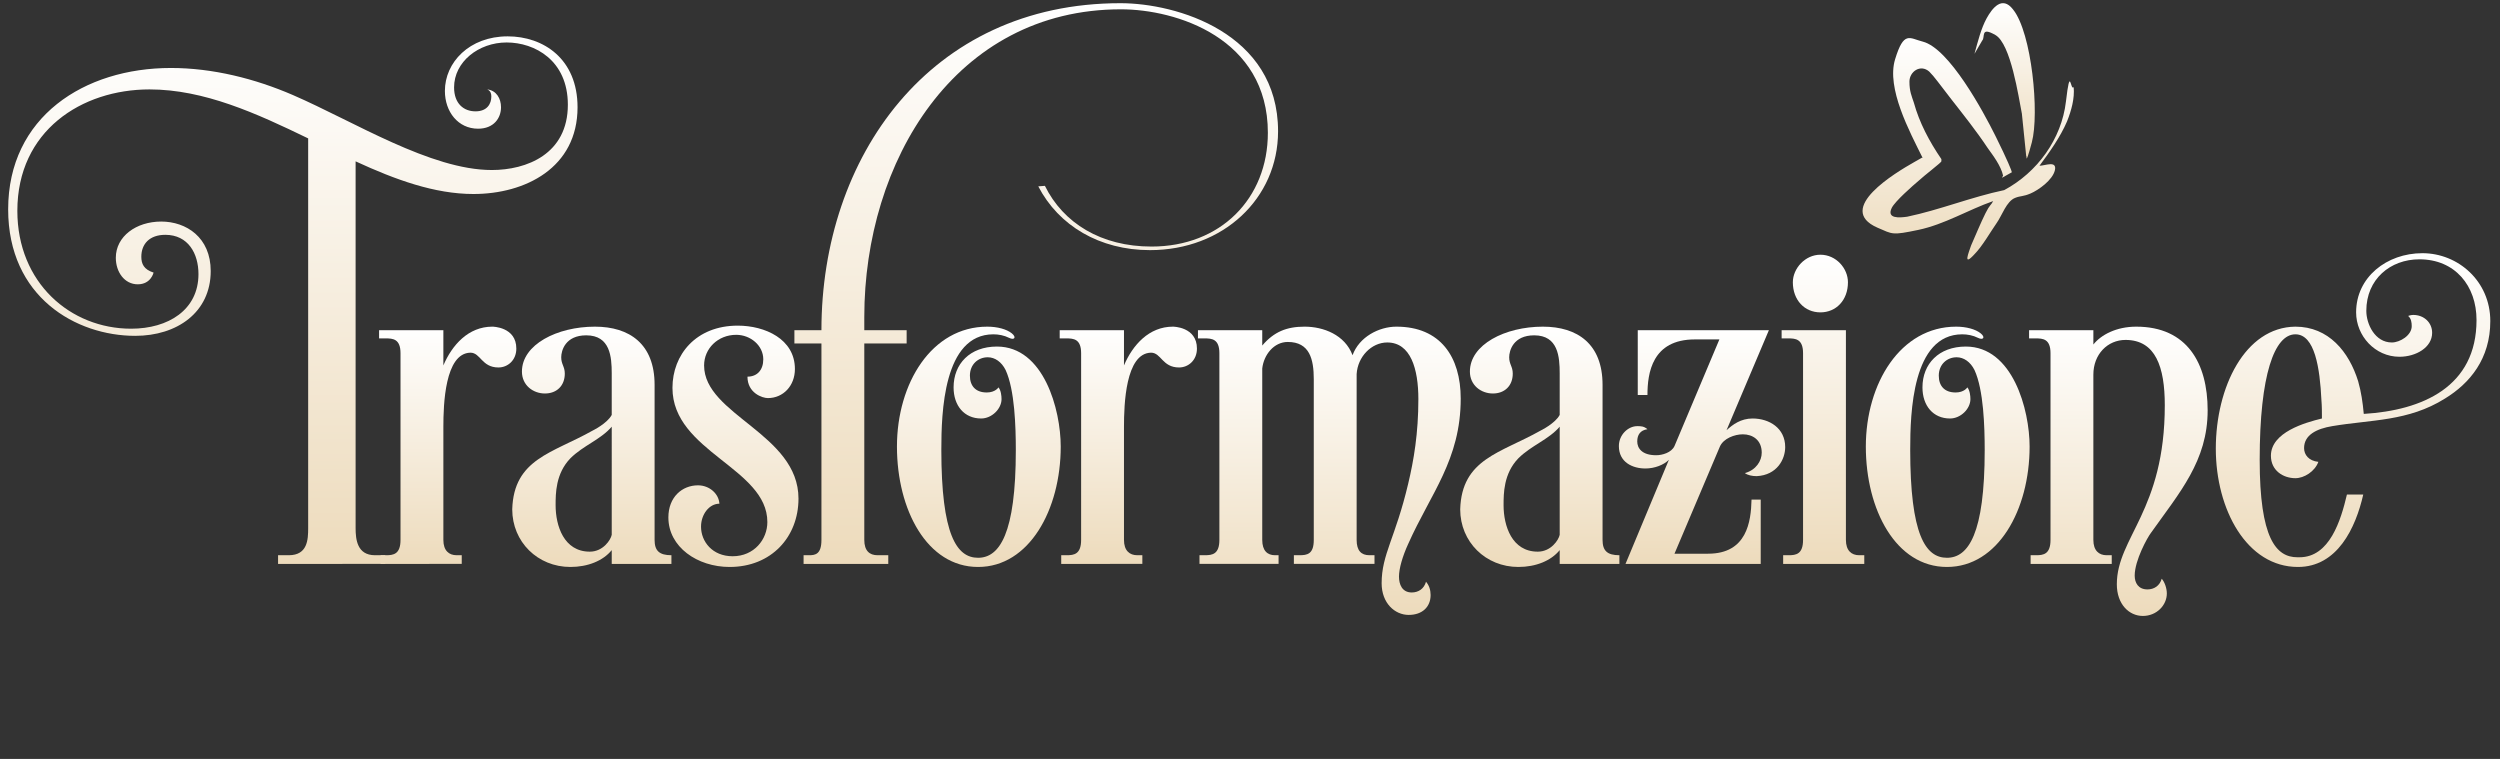 <svg xmlns="http://www.w3.org/2000/svg" fill="none" viewBox="0 0 392 119"><rect x="0" y="0" width="392" height="119" fill="#333333" stroke="none"/><g clip-path="url(#a)"><path fill="url(#b)" d="M78.56 16.82c0 1.68-1.12 3.36-3.6 3.36-3.12 0-5.2-2.64-5.2-5.92 0-4.48 3.84-8.56 9.84-8.56 5.6 0 10.96 3.52 10.96 11.12 0 9.52-8.24 13.6-16.32 13.6-6.08 0-12.24-2.24-18.48-5.12v57.52c0 1.76.24 4.24 3.04 4.24h1.6v1.36H43.6v-1.36h1.68c2.96 0 3.04-2.48 3.04-4.24V21.7c-8.08-3.92-16.32-7.68-24.88-7.68-10.64 0-20.72 6.48-20.72 19.04 0 11.28 8.32 18.48 17.84 18.48 5.84 0 10.56-2.96 10.56-8.56 0-3.2-1.6-6.16-5.2-6.16-2.48 0-3.76 1.44-3.76 3.44 0 1.12.4 2 1.92 2.48 0 0-.4 1.84-2.48 1.84s-3.44-1.92-3.44-4.16c0-3.36 3.2-5.68 7.12-5.68s7.76 2.48 7.76 7.76c0 6.48-5.28 10.16-11.84 10.16-9.28 0-19.92-6.08-19.92-19.84 0-14.48 11.92-22.16 25.52-22.16 6.56 0 13.2 1.68 19.12 4.24 9.6 4.16 21.6 11.76 31.2 11.76 5.44 0 11.92-2.48 11.92-10.24 0-6.96-5.2-9.76-9.6-9.76-4.4 0-8.24 3.04-8.24 7.04 0 2.56 1.52 3.76 3.36 3.76 1.84 0 2.48-1.2 2.48-2.32 0-.4-.08-.88-.64-1.12 1.44.16 2.16 1.44 2.16 2.8Z"/><path fill="url(#c)" d="M69.52 84.66c0 1.68.88 2.4 2.08 2.4h.8v1.36H59.68v-1.36h.88c1.12 0 2.24-.16 2.24-2.4V55.38c0-2.24-1.2-2.32-2.32-2.32h-1.04v-1.28h10.08v5.52c1.36-3.2 3.92-6.08 7.68-6.08 0 0 3.76 0 3.76 3.44 0 1.84-1.36 2.96-2.8 2.96-2.64 0-2.8-2.32-4.4-2.32-4 .08-4.24 8.16-4.24 11.6v17.76Z"/><path fill="url(#d)" d="M95.92 58.58c0-2.64-.24-6-4-6-3.28 0-3.92 2.4-3.92 3.44 0 1.12.56 1.44.56 2.56 0 1.92-1.28 3.12-3.12 3.12s-3.6-1.28-3.6-3.44c0-4.24 5.52-7.04 11.44-7.04 5.44 0 9.36 2.72 9.36 9.12v24.32c0 1.68.72 2.4 2.64 2.4v1.36h-9.36v-2.16c-1.36 1.68-3.76 2.64-6.48 2.64-5.12 0-9.12-3.92-9.12-9.04.24-7.92 6.32-8.8 12.56-12.32 0 0 2.32-1.12 3.04-2.48v-6.48Zm0 8.32c-1.68 2-4.48 2.96-6.48 4.96-2.32 2.4-2.32 5.52-2.32 7.36 0 3.2 1.28 7.28 5.36 7.28 2.08 0 3.28-1.84 3.44-2.64V66.9Z"/><path fill="url(#e)" d="M104.801 81.14c0-3.2 2.16-5.04 4.64-5.04 1.84 0 3.28 1.36 3.36 2.88-1.6 0-2.88 1.68-2.88 3.6 0 2.32 1.76 4.64 4.96 4.64 3.36 0 5.44-2.64 5.44-5.36 0-8.48-14.88-11.04-14.88-21.04 0-5.2 3.68-9.76 10.24-9.76 4.24 0 8.96 2.08 8.96 6.8 0 2.64-1.84 4.56-4.24 4.56-.88 0-3.2-.8-3.2-3.36 1.52 0 2.48-1.04 2.48-2.72 0-2.16-2-3.84-4.24-3.84-2.88 0-5.04 2.16-5.04 4.8 0 7.76 14.8 10.72 14.8 20.88 0 6-4.24 10.72-10.8 10.72-5.04 0-9.6-3.12-9.6-7.76Z"/><path fill="url(#f)" d="M124.561 51.78h4.24c0-27.12 16.96-51.28 46.88-51.28 8.8 0 24.72 4.64 24.72 20.08 0 10.56-8.64 18.64-20.08 18.64-7.92 0-14.32-3.84-17.52-10l1.04-.08c2.88 5.84 8.8 9.52 16.72 9.52 10.8 0 18.24-7.52 18.24-17.84 0-14.88-14.4-19.36-23.04-19.36-26 0-40.24 23.84-40.24 48.24v2.08h6.64v2.08h-6.64v30.8c0 1.68.8 2.4 2.08 2.4h1.68v1.36h-13.28v-1.36h.88c.96 0 1.92-.16 1.92-2.4v-30.8h-4.24v-2.08Z"/><path fill="url(#g)" d="M147.601 70.5c0 13.36 2.4 16.96 5.76 16.96s5.92-3.76 5.92-16.88c0-3.6-.16-9.44-1.6-12.56-.64-1.28-1.68-2-2.8-2-1.52 0-2.8 1.12-2.8 2.88 0 1.6.88 2.64 2.64 2.64 1.36 0 1.84-.8 1.84-.8.4.48.48 1.36.48 1.84 0 1.52-1.52 3.04-3.2 3.04-2.64 0-4.32-2-4.32-4.88 0-3.68 2.56-6.4 6.8-6.4 7.36 0 10 9.92 10 15.68 0 9.92-4.96 18.88-12.96 18.88s-12.72-8.96-12.72-18.88c0-9.92 5.44-18.8 14.16-18.8 1.6 0 3.04.4 3.84 1.04.8.64.4 1.12-.4.72-.8-.4-1.68-.56-2.48-.56-7.84 0-8.16 12.32-8.16 18.08Z"/><path fill="url(#h)" d="M176.24 84.66c0 1.68.88 2.4 2.08 2.4h.8v1.36H166.4v-1.36h.88c1.12 0 2.24-.16 2.24-2.4V55.38c0-2.24-1.2-2.32-2.32-2.32h-1.04v-1.28h10.08v5.52c1.36-3.2 3.92-6.08 7.68-6.08 0 0 3.76 0 3.76 3.44 0 1.84-1.36 2.96-2.8 2.96-2.64 0-2.8-2.32-4.4-2.32-4 .08-4.24 8.16-4.24 11.6v17.76Z"/><path fill="url(#i)" d="M218.96 51.22c6.88 0 10.08 4.72 10.08 11.28 0 9.6-4.72 14.88-8.24 22.8-.88 1.92-1.44 3.84-1.44 5.12 0 1.2.48 2.48 2 2.48 1.04 0 1.92-.56 2.24-1.68.48.56.72 1.28.72 2.08 0 1.84-1.28 3.12-3.44 3.12s-4.24-1.84-4.24-4.96c0-4.56 2.16-7.12 4.16-15.6.88-3.68 1.6-7.92 1.6-13.28 0-4.72-1.2-8.88-4.88-8.88-2.48 0-4.64 2.24-4.8 4.96v26c0 1.68.72 2.4 2 2.4h.8v1.36h-12.64v-1.36h.88c1.2 0 2.24-.16 2.24-2.4v-25.2c0-3.12-.64-5.84-4.08-5.84-2.16 0-3.76 2-4 4.16v26.88c0 1.68.8 2.4 2 2.4h.56v1.36h-12.4v-1.36h.88c1.12 0 2.24-.16 2.24-2.4V55.38c0-2.24-1.2-2.32-2.32-2.32h-1.04v-1.28h10.08v2.4c1.84-2.16 3.84-2.96 6.64-2.96 2.96 0 6.32 1.28 7.52 4.48 1.04-2.88 4.16-4.48 6.88-4.48Z"/><path fill="url(#j)" d="M244.561 58.58c0-2.64-.24-6-4-6-3.28 0-3.92 2.4-3.92 3.44 0 1.12.56 1.44.56 2.56 0 1.92-1.28 3.12-3.12 3.12s-3.6-1.28-3.6-3.44c0-4.24 5.52-7.04 11.44-7.04 5.44 0 9.36 2.72 9.36 9.12v24.32c0 1.68.72 2.4 2.64 2.4v1.36h-9.36v-2.16c-1.36 1.68-3.76 2.64-6.48 2.64-5.12 0-9.12-3.92-9.12-9.04.24-7.92 6.32-8.8 12.56-12.32 0 0 2.32-1.12 3.04-2.48v-6.48Zm0 8.32c-1.68 2-4.48 2.96-6.48 4.96-2.32 2.4-2.32 5.52-2.32 7.36 0 3.2 1.28 7.28 5.36 7.28 2.08 0 3.28-1.84 3.44-2.64V66.9Z"/><path fill="url(#k)" d="M267.84 86.82c6.08 0 6.72-5.04 6.8-8.48h1.44v10.08h-21.2l6.8-16.32c-.8.8-2.24 1.36-3.68 1.36-2 0-4.16-.96-4.16-3.52 0-1.76 1.44-3.12 2.88-3.12.56 0 1.04 0 1.6.48-1.12.16-1.6.88-1.6 1.92s.72 2.16 2.96 2.16c.96 0 2.4-.4 2.88-1.44l7.04-16.72h-3.84c-6.72 0-7.44 5.28-7.44 8.72h-1.52V51.78h20.56l-6.64 15.68c.96-.88 2.24-1.84 4.08-1.84 2.64 0 5.12 1.52 5.12 4.48 0 1.92-1.28 4.4-4.48 4.56-.72 0-1.44-.16-1.84-.48 1.76-.48 2.64-1.92 2.64-3.2 0-2-1.44-2.88-2.96-2.88-1.28 0-3.04.64-3.6 1.92l-7.12 16.8h5.28Z"/><path fill="url(#l)" d="M289.439 51.78v32.88c0 1.68.88 2.4 2.08 2.4h.8v1.36h-12.72v-1.36h.88c1.12 0 2.24-.16 2.24-2.4V55.38c0-2.24-1.2-2.32-2.32-2.32h-1.04v-1.28h10.08Zm-4-11.84c2.48 0 4.32 2.16 4.32 4.32 0 2.8-1.84 4.72-4.32 4.72-2.48 0-4.32-1.92-4.32-4.72 0-2.16 1.92-4.32 4.32-4.32Z"/><path fill="url(#m)" d="M299.521 70.5c0 13.36 2.4 16.96 5.76 16.96s5.92-3.76 5.92-16.88c0-3.6-.16-9.44-1.6-12.56-.64-1.28-1.68-2-2.8-2-1.52 0-2.8 1.12-2.8 2.88 0 1.6.88 2.64 2.64 2.64 1.36 0 1.84-.8 1.84-.8.4.48.48 1.36.48 1.84 0 1.52-1.52 3.04-3.2 3.04-2.64 0-4.32-2-4.32-4.88 0-3.68 2.56-6.4 6.8-6.4 7.36 0 10 9.92 10 15.68 0 9.92-4.96 18.88-12.96 18.88s-12.72-8.96-12.72-18.88c0-9.92 5.44-18.8 14.16-18.8 1.6 0 3.04.4 3.84 1.04.8.64.4 1.12-.4.72-.8-.4-1.68-.56-2.48-.56-7.84 0-8.16 12.32-8.16 18.08Z"/><path fill="url(#n)" d="M328.24 51.78v2.24c1.2-1.52 3.6-2.8 6.72-2.8 8 0 11.2 5.76 11.2 13.12 0 7.92-4.4 12.88-8.88 19.2-.56.72-2.56 4.32-2.56 6.72 0 1.12.56 2.16 2 2.16 1.04 0 1.92-.56 2.24-1.68.48.56.8 1.52.8 2.32 0 1.84-1.6 3.52-3.76 3.52-2.16 0-4.08-1.84-4.08-4.96 0-7.36 7.52-11.52 7.52-28.08 0-6-1.44-10.24-6.16-10.24-2.8 0-5.04 2.24-5.04 5.44v25.92c0 1.68.88 2.4 2.08 2.4h.8v1.36H318.4v-1.36h.88c1.12 0 2.24-.16 2.24-2.4V55.38c0-2.24-1.2-2.32-2.32-2.32h-1.04v-1.28h10.08Z"/><path fill="url(#o)" d="M354.319 72.1c0 12.32 2.56 15.28 5.92 15.28h.32c4.72 0 6.48-5.76 7.44-9.84h2.56c-1.2 5.28-4.08 11.36-10.24 11.36-8 0-12.88-8.96-12.88-18.56 0-9.6 4.56-19.04 12.48-19.12 5.2 0 8.4 3.92 9.84 8.56.48 1.68.72 3.36.88 5.12 9.2-.56 17.68-4.24 17.68-14.72 0-5.36-3.36-9.52-8.96-9.52-4.56 0-8.32 3.12-8.32 8.08 0 2.08 1.36 4.96 4 4.96 1.28 0 3.12-1.12 3.12-2.56 0-.56-.08-1.2-.56-1.6 0 0 .4-.16.8-.16 1.68 0 2.96 1.2 2.96 2.8 0 2.32-2.56 3.76-5.12 3.76-3.84 0-6.8-3.28-6.8-6.96 0-5.52 4.8-9.28 10.4-9.28 5.6 0 10.64 4.4 10.64 10.64 0 5.92-3.2 9.76-7.12 12.16-5.76 3.6-11.52 3.28-17.68 4.32-2.4.4-4.4 1.36-4.4 3.44 0 1.04.72 2 2.24 2.16-.56 1.52-2.24 2.56-3.6 2.56-1.92 0-3.84-1.2-3.84-3.52 0-3.68 5.36-5.2 8-5.84 0-.88 0-2-.08-2.88-.24-5.04-1.04-10.32-4.08-10.32-3.28 0-5.6 6.32-5.6 19.68Z"/><path fill="url(#p)" d="M314.09 27.55c-.35-1.56-1.55-3.13-2.42-4.34-1.73-2.61-3.8-5.21-5.7-7.64-1.9-2.43-2.59-3.47-3.46-4.34-1.38-1.22-3.11 0-3.11 1.56s.35 2.26.69 3.3c.86 3.13 2.42 6.08 4.32 8.86v.35c0 .17-2.94 2.43-3.46 2.95-1.04.87-3.8 3.3-4.32 4.34-.86 1.74 1.21 1.56 2.42 1.39 5.01-1.04 10.2-3.13 15.21-4.17 5.18-2.78 8.99-7.99 9.68-13.89.69-5.91.69-1.56 1.21-2.26.17 1.74-.35 3.65-1.04 5.38-1.04 2.43-2.77 4.86-4.32 6.95.86 0 2.76-.87 2.42.69-.35 1.56-2.59 3.13-3.8 3.65s-1.56.35-2.42.69c-1.38.52-2.07 2.78-2.94 3.99-.86 1.22-2.25 3.65-3.46 4.86-1.9 2.08-.86-.35-.52-1.39.69-1.56 1.55-3.65 2.25-5.04.69-1.39.86-1.22 1.21-1.91-3.97 1.39-7.6 3.65-11.75 4.52-4.15.87-3.97.69-6.39-.35-6.74-2.95 2.94-8.68 5.7-10.25 2.76-1.56.86-.52 1.38-.69-2.07-4.17-5.7-10.94-4.32-15.46 1.38-4.52 2.25-3.3 4.32-2.78 4.15 1.04 9.5 10.94 11.4 14.76 1.9 3.82 2.59 5.56 2.59 5.73l-1.55.87.17-.35.01.02Z"/><path fill="url(#q)" d="m317.72 24.59-.69-6.77c-.52-2.61-1.73-10.94-4.15-12.33-2.42-1.39-1.55.35-2.07.87l-1.21 2.08c.52-1.91 1.04-3.99 1.9-5.56.86-1.56 2.42-3.65 4.15-1.39 2.94 3.65 4.15 16.33 2.94 20.84-1.21 4.52-.69 1.39-.86 2.26h-.01Z"/></g><defs><linearGradient id="b" x1="45.919" x2="45.919" y1="88.42" y2="5.7" gradientUnits="userSpaceOnUse"><stop stop-color="#EDDBBC"/><stop offset="1" stop-color="#fff"/></linearGradient><linearGradient id="c" x1="70.2" x2="70.2" y1="88.42" y2="51.22" gradientUnits="userSpaceOnUse"><stop stop-color="#EDDBBC"/><stop offset="1" stop-color="#fff"/></linearGradient><linearGradient id="d" x1="92.8" x2="92.8" y1="88.9" y2="51.22" gradientUnits="userSpaceOnUse"><stop stop-color="#EDDBBC"/><stop offset="1" stop-color="#fff"/></linearGradient><linearGradient id="e" x1="115.001" x2="115.001" y1="88.9" y2="51.06" gradientUnits="userSpaceOnUse"><stop stop-color="#EDDBBC"/><stop offset="1" stop-color="#fff"/></linearGradient><linearGradient id="f" x1="162.481" x2="162.481" y1="88.42" y2=".5" gradientUnits="userSpaceOnUse"><stop stop-color="#EDDBBC"/><stop offset="1" stop-color="#fff"/></linearGradient><linearGradient id="g" x1="153.481" x2="153.481" y1="88.9" y2="51.22" gradientUnits="userSpaceOnUse"><stop stop-color="#EDDBBC"/><stop offset="1" stop-color="#fff"/></linearGradient><linearGradient id="h" x1="176.92" x2="176.92" y1="88.42" y2="51.22" gradientUnits="userSpaceOnUse"><stop stop-color="#EDDBBC"/><stop offset="1" stop-color="#fff"/></linearGradient><linearGradient id="i" x1="208.44" x2="208.44" y1="96.42" y2="51.22" gradientUnits="userSpaceOnUse"><stop stop-color="#EDDBBC"/><stop offset="1" stop-color="#fff"/></linearGradient><linearGradient id="j" x1="241.441" x2="241.441" y1="88.9" y2="51.22" gradientUnits="userSpaceOnUse"><stop stop-color="#EDDBBC"/><stop offset="1" stop-color="#fff"/></linearGradient><linearGradient id="k" x1="266.88" x2="266.88" y1="88.42" y2="51.78" gradientUnits="userSpaceOnUse"><stop stop-color="#EDDBBC"/><stop offset="1" stop-color="#fff"/></linearGradient><linearGradient id="l" x1="285.839" x2="285.839" y1="88.42" y2="39.94" gradientUnits="userSpaceOnUse"><stop stop-color="#EDDBBC"/><stop offset="1" stop-color="#fff"/></linearGradient><linearGradient id="m" x1="305.401" x2="305.401" y1="88.9" y2="51.22" gradientUnits="userSpaceOnUse"><stop stop-color="#EDDBBC"/><stop offset="1" stop-color="#fff"/></linearGradient><linearGradient id="n" x1="332.16" x2="332.16" y1="96.58" y2="51.22" gradientUnits="userSpaceOnUse"><stop stop-color="#EDDBBC"/><stop offset="1" stop-color="#fff"/></linearGradient><linearGradient id="o" x1="368.959" x2="368.959" y1="88.9" y2="39.7" gradientUnits="userSpaceOnUse"><stop stop-color="#EDDBBC"/><stop offset="1" stop-color="#fff"/></linearGradient><linearGradient id="p" x1="308.616" x2="308.616" y1="40.686" y2="5.971" gradientUnits="userSpaceOnUse"><stop stop-color="#EDDBBC"/><stop offset="1" stop-color="#fff"/></linearGradient><linearGradient id="q" x1="314.327" x2="314.327" y1="24.846" y2=".497" gradientUnits="userSpaceOnUse"><stop stop-color="#EDDBBC"/><stop offset="1" stop-color="#fff"/></linearGradient><clipPath id="a"><path fill="#fff" d="M0 .5h391.76v117.76H0z"/></clipPath></defs></svg>